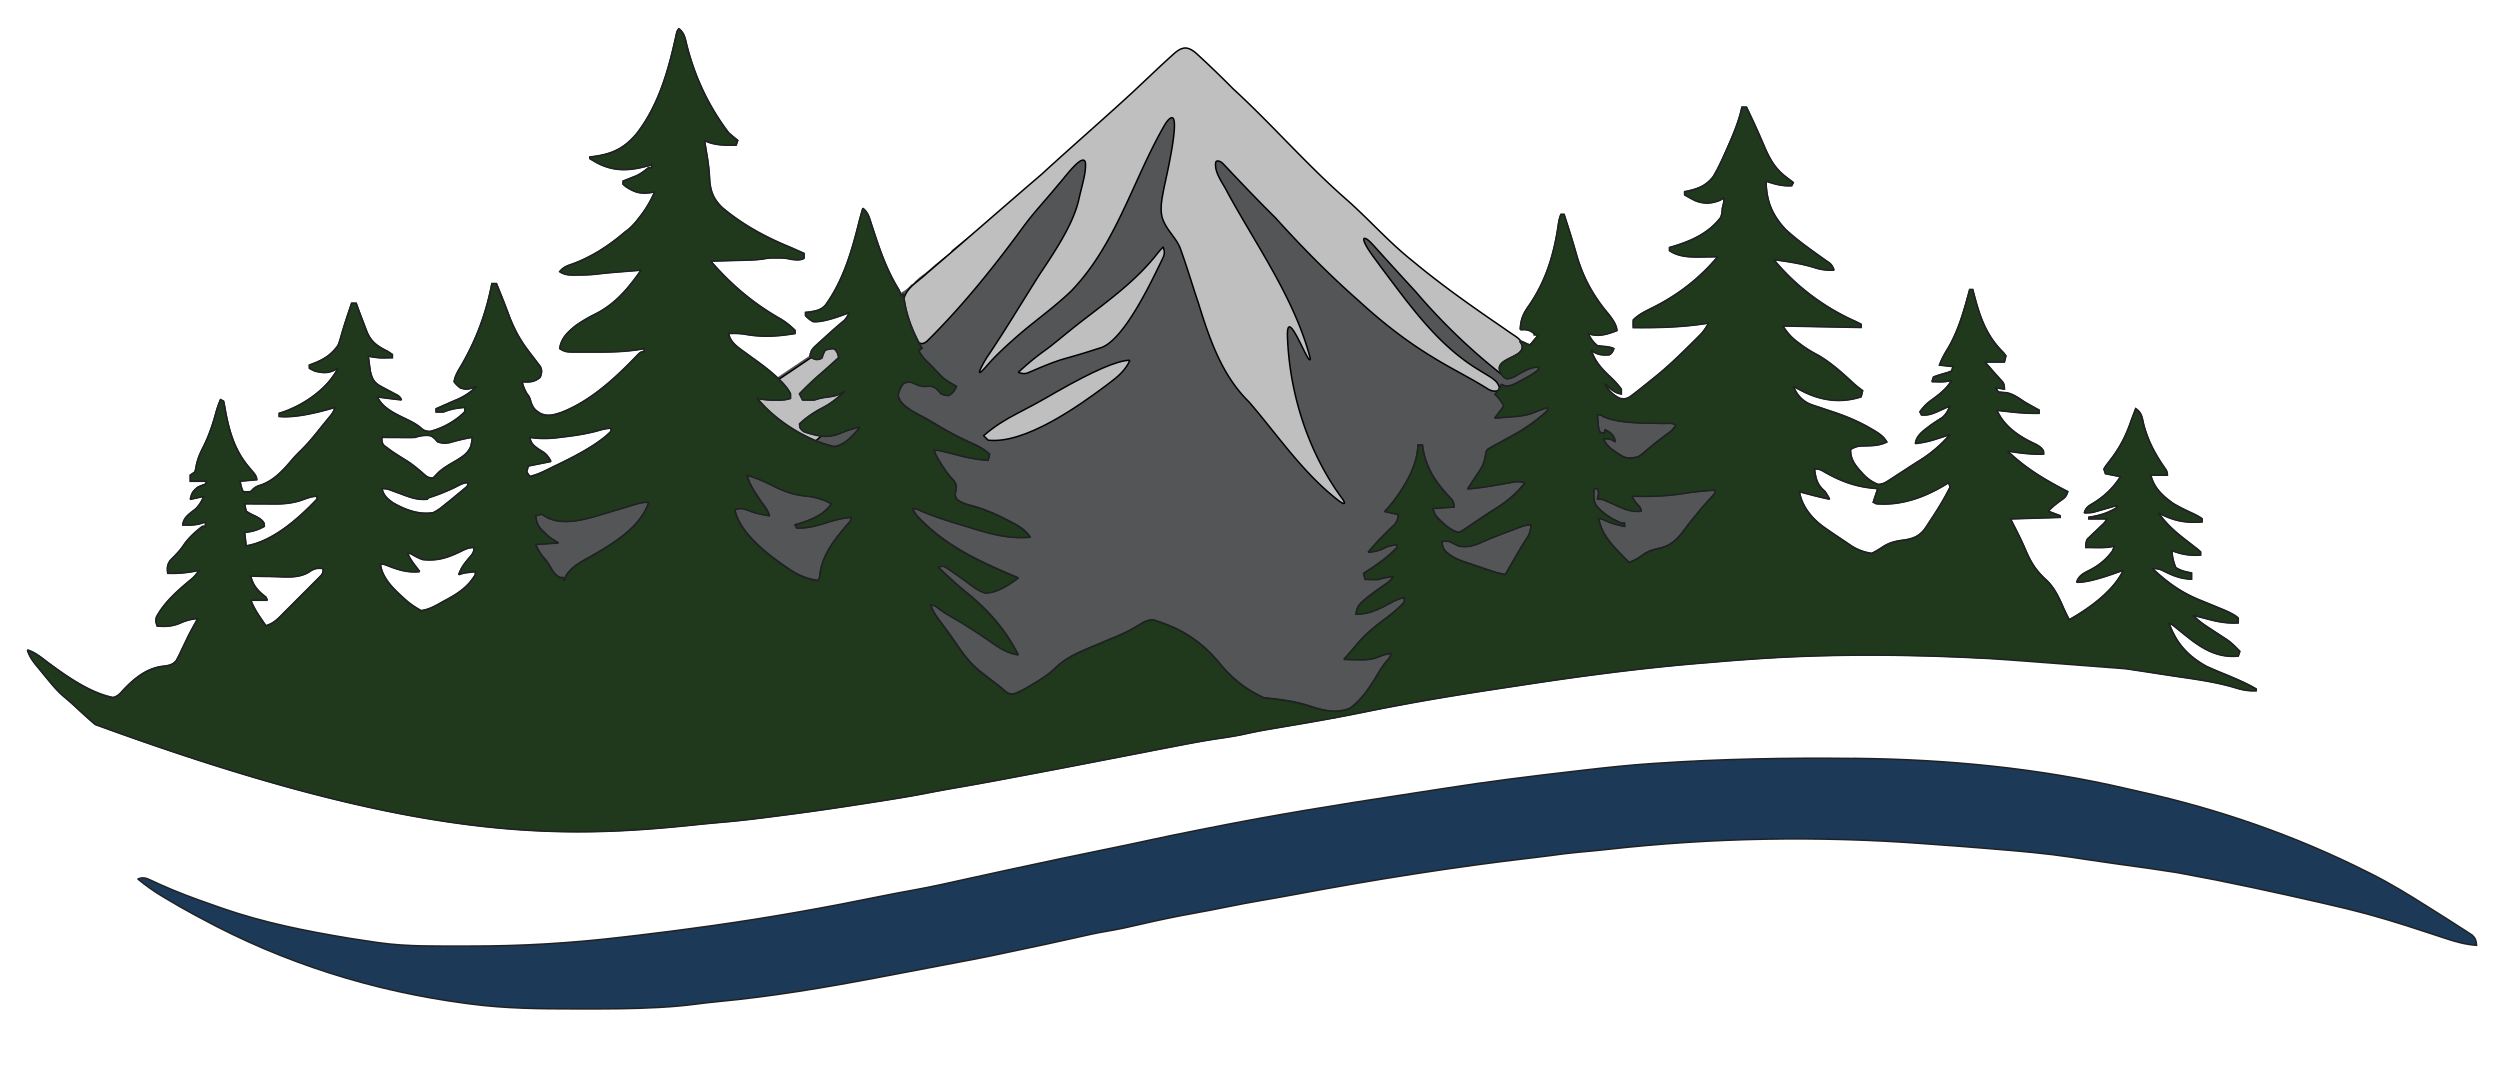 <?xml version="1.0" encoding="UTF-8"?>
<svg data-bbox="7.43 7.77 663.4 265.51" viewBox="0 0 677.17 291.3" xmlns="http://www.w3.org/2000/svg" data-type="ugc">
    <g>
        <path d="M467.26 132.92c-3.62-2.65-5.82-4.85-8.47-8.47-2.17-2.96-2.34-6.57-1.28-9.87 0-.28.03-.56.05-.84-1.13.13-2.27.21-3.41.21-13.25 0-23.99-7.87-29.17-18.94-13.64 3.46-27.64-3.95-34.75-15.52-2.58-1.89-5.12-3.83-7.48-6.01-3.47-3.2-6.76-6.49-10.49-9.4l2.36 1.82c-2.41-1.94-4.75-3.93-7.1-5.91-.52-.28-1.06-.54-1.64-.8.47.2.93.39 1.4.59-.03-.02-.05-.04-.08-.06-3.3-1.5-5.97-2.96-8.98-5.09.52.4 1.04.8 1.56 1.21-5.54-4.24-11.75-7.85-16.66-12.84-3.1-3.14-6.08-6.88-8.23-10.75-5.64-3.73-10.42-9.34-13.23-15.71l-63.91 51.25v.06c-.22.79-1.03 1.06-1.61 1.53-.89.71-1.79 1.43-2.67 2.15-.86.71-1.65 1.52-2.53 2.2-.84.65-1.73 1.21-2.49 1.96-.23.23-.46.46-.72.65 0 .15-.06.3-.25.39-.26.13-.5.28-.73.43-.06.06-.11.13-.18.2-.51.58-1.2 1.16-1.87 1.55-.17.1-.38.23-.61.33-.03.04-.06.09-.08.13-.03.05-.08.08-.12.11.04.09.03.18.01.27-.03.13-.11.25-.22.33-.14.09-.3.13-.46.13l-35.69 24.08c-.94 0-2.75-.02-2.96-1.69h-.15c-3.4 0-6.09-1.09-8.1-2.79 4.05 7.7.4 19.66-10.95 19.66-5.05 0-8.56-2.37-10.57-5.67-.46.98-.97 1.95-1.54 2.91-4.53 7.63-11.85 13.61-20.5 15.92-2.07.55-4.05.85-6.01.97-1.31.08-2.42.96-2.76 2.23-.4 1.49-.75 3-1.06 4.51-.04.19-.06.37-.07.56-.11 3.83.12 7.65.11 11.49v1.2c0 1.24.76 2.36 1.92 2.8 1.71.66 3.4 1.34 5.08 2.08h.67c3.31.1 6.61.29 9.91.53 2.09-2.26 5.12-3.76 9.12-3.76q.645 0 1.26.06c-.37-6.77 3.8-13.84 12.52-13.84 6.68 0 10.67 4.13 12.03 9.09.42-.04.84-.06 1.28-.06 8.79 0 12.95 7.15 12.52 13.95 2.88.44 5.76.93 8.61 1.53 3.17.67 6.44 1.52 9.58 2.67-.05-1.9.27-3.8.94-5.56-4.52-7.66-.96-20.19 10.66-20.19 10.66 0 14.52 10.51 11.61 18.17 3.72 6.32 1.94 15.95-5.32 19.12 8.05 3.13 15.71 6.25 22.7 11.07.36.25.78.42 1.22.49 2.08.33 4.18.58 6.2 1.02 4.13.89 8.25 1.86 12.4 2.66.15.03.3.05.46.06 1.78.1 3.55.11 5.34 0 .12 0 .23-.02.35-.04 6.47-1.05 12.96-2.12 19.5-2.46 6.9-.36 13.58.8 20.26 2.18.37.08.75.08 1.12.01 2.88-.52 5.77-.93 8.69-.91 3.38.03 6.76.37 10.15.42 2.52.04 5.03.02 7.54-.06.5-.02.98-.16 1.42-.41 4.21-2.47 8.59-4.6 13.28-6.45-1.4-4.55-.59-9.91 3.12-13.04 8.31-7.03 18.34-9.61 28.46-13 9.67-3.24 19.72-4.93 29.76-6.55 4.65-.75 9.42-1.3 14.01-2.4.92-.22 1.85-.45 2.75-.76.25-.09 1.17-.53 1.21-.54 1.04-.53 1.41-.82 1.79-1.34 2.07-2.78 3.02-6.31 4.78-9.28 1.64-2.77 3.71-5.4 6.23-7.46-.28-.16-.55-.33-.81-.52Z" fill="#535556"/>
        <path d="m236.84 85.3-28.17 19c-.94 0-2.75-.02-2.96-1.69h-.15c-1.82 0-3.43-.31-4.85-.86l14.88 22.37 34.1-29.82-12.86-9Z" fill="#bfbfbf" stroke="#000000" stroke-miterlimit="1.63" stroke-width=".41"/>
        <path d="M306.06 97.58c-1.21 2.73-3.22 4.4-5.54 6.15l-.92.7c-7.57 5.64-21.99 15.9-31.93 14.8q-.68-.62-1.23-1.23c2.84-2.44 5.74-4.29 9.06-6 .94-.5 1.89-.99 2.83-1.49l1.43-.75c2.09-1.12 4.15-2.31 6.21-3.5q15.18-8.68 20.09-8.68Z" fill="#bfbfbf" stroke="#000000" stroke-miterlimit="1.63" stroke-width=".41"/>
        <path d="M315.05 66.95c.39 1.05.44 1.54.09 2.61l-.53 1.1-.59 1.24-.66 1.33-.67 1.37q-8.67 17.47-14.32 19.52c-.6.2-1.2.39-1.81.58l-.98.32a179 179 0 0 1-5.58 1.67l-.84.24-.84.24c-2.8.82-5.48 1.92-8.16 3.08l-.99.42-.88.38c-.97.26-1.52.13-2.46-.19 2.33-2.18 4.7-4.16 7.31-6.01 1.54-1.13 3.01-2.33 4.49-3.54 1.99-1.63 3.98-3.24 6.02-4.8l1.29-.99.65-.5c6.47-4.95 12.93-9.93 17.95-16.4q.68-.86 1.5-1.68Z" fill="#bfbfbf" stroke="#000000" stroke-miterlimit="1.63" stroke-width=".41"/>
        <path d="M251.06 92.46c9.78-9.66 18.4-20.45 26.47-31.5 2.89-3.87 6.25-7.37 9.27-11.12.93-.85 6.3-8.46 7.16-5.97.45 2.44-1.12 7.16-1.7 10-1.38 6.29-5.77 13.17-10.53 20.25-4.62 7.26-9.16 14.89-13.97 22.04-1.05 1.46-4.69 7.88-.38 2.82 2.22-2.55 4.67-4.81 7.22-7.08 5.07-4.56 10.58-8.29 15.5-13.02 12.34-12.72 16.84-30.47 25.63-45.47 5.45-7.61-.07 15.58-.4 17.32-.5 2.64-1.19 5.47-.55 8.11 1.07 3.61 4.09 5.64 5.12 9 1.67 4.64 3.1 9.49 4.68 14.17 3.01 9.7 6.33 19.62 13.75 26.87 7.78 9.04 14.56 19.16 24.02 26.54 1.2.92 2.51 1.66 1.39-.13-9.28-12.45-14.43-28.47-15-43.94-.4-9.64 6.09 8.96 6.17 5.73-4.22-16.17-14.58-30.56-22.45-45.02-1.18-2.44-3.64-5.35-3.15-8.13.37-.7 1.34-.15 1.86.29 4.67 4.93 9.31 9.85 14.2 14.66 7.28 8.06 14.63 15.53 22.76 22.68 6.18 5.68 12.66 10.75 19.71 15.05 4.89 3.06 10.16 5.61 15.04 8.66 1.87 1.31 4.6.77 2.4-1.89-1.23-1.22-3.06-2.1-4.55-3.08-11.35-6.77-18.89-17.68-26.74-28.04-1.42-2.02-3.14-4.08-4.22-6.23-.37-.79-.47-1.35-.23-1.46.74-.06 1.76 1.15 2.34 1.73 3.62 4 7.65 8.45 11.51 12.63 6.7 7.87 14.24 15.21 22.27 21.63.55.46.99.85 1.18.9.11.04.16-.01.2-.14.18-.66.19-1.24.5-1.87.92-2.3 6.55-4.02 4.43-7.03-.72-.96-1.79-1.52-2.81-2.23-1.54-1.07-2.97-2.07-4.52-3.12-7.46-5.15-14.95-10.48-21.95-16.33-6.43-5.08-11.82-11.27-17.94-16.67-10.84-9.46-20.23-20.39-30.79-30.06a256 256 0 0 0-9.77-9.41c-.99-.93-2.39-1.84-3.63-1.54-.81.15-1.61.67-2.4 1.34-4.14 3.68-8.13 7.61-12.29 11.44-7.81 7.16-15.94 14.21-23.78 21.41-10.42 8.91-20.61 17.9-31.04 26.79-2.09 2.04-5.3 3.69-6.12 6.58-.51 2.53.87 5.87 1.81 8.47 1 2.43 2.05 5.14 4.22 3.44l.13-.1Z" fill="#bfbfbf" stroke="#000000" stroke-miterlimit="1.63" stroke-width=".41"/>
        <path d="M501.72 205.42h.97c24.63.25 49.75 2.64 73.76 8.29q1.785.42 3.57.81c21.23 4.75 41.53 11.78 60.99 21.54l1.13.56c5.26 2.64 10.24 5.68 15.21 8.83l2.4 1.51 2.38 1.5 1.09.69 3.12 2.01 1.16.73 1.12.74 1.02.66c.96.89 1.07 1.49 1.19 2.77-2.99-.22-5.6-.93-8.44-1.88l-1.37-.45c-1.44-.47-2.89-.95-4.33-1.42-6.81-2.25-13.61-4.36-20.58-6.05l-.99-.24c-2.16-.52-4.32-1.03-6.49-1.52l-1-.23c-5.5-1.26-11-2.47-16.52-3.65l-1.05-.23q-9.82-2.11-19.7-3.91l-1.19-.2c-4.81-.78-9.63-1.43-14.46-2.09l-.93-.13-.92-.13c-2.32-.32-4.64-.66-6.96-1.01l-2.8-.42c-.64-.1-1.27-.19-1.91-.29-6.96-1.05-13.95-1.65-20.96-2.22-.92-.08-1.85-.15-2.77-.23-4.32-.36-8.65-.69-12.98-.99-1.14-.08-2.28-.17-3.42-.25-28.45-2.12-57.06-1.63-85.41 1.53-2.73.3-5.46.56-8.19.8-2.51.22-4.99.56-7.49.9-1.47.2-2.95.38-4.43.55-21.83 2.53-43.54 6-65.14 10.05-2.82.53-5.65 1.02-8.48 1.51-3.15.54-6.29 1.12-9.42 1.76q-4.59.945-9.21 1.77c-4.85.87-9.64 1.88-14.44 2.99-2.97.69-5.94 1.36-8.95 1.85-2.84.47-5.63 1.09-8.44 1.74-5.47 1.26-10.98 2.4-16.47 3.56-1.2.25-2.4.51-3.6.76l-2.52.53-1.09.23c-2.7.56-5.42 1.08-8.14 1.58-1.82.34-3.64.69-5.46 1.04-4.08.78-8.16 1.56-12.24 2.33-1.23.23-2.47.47-3.7.7-14.57 2.77-29.15 5.23-43.92 6.62-1.95.18-3.9.42-5.84.67-3.13.4-6.27.69-9.42.86l-.88.05c-6.82.38-13.64.38-20.47.38h-1.75c-9.6 0-19.12-.08-28.64-1.35l-1.01-.13c-25.23-3.32-49.49-10.92-71.88-23.08-.65-.35-1.31-.7-1.97-1.05-2.52-1.34-4.98-2.79-7.44-4.25l-1.03-.61c-2.37-1.41-4.54-2.99-6.68-4.73 1.43-.51 2.13-.32 3.49.32l1.11.51 1.2.56c4.7 2.12 9.48 3.91 14.35 5.59l2.73.96c11.11 3.87 22.73 6.19 34.31 8.1l.93.15c2.14.35 4.28.67 6.42.97l.86.12c7.72 1.08 15.57.89 23.34.9h1.14c14.11.03 27.94-.81 41.95-2.49 1.31-.16 2.62-.31 3.94-.46 6.2-.72 12.38-1.54 18.56-2.4l1.51-.21c15.35-2.16 30.58-4.88 45.76-7.99 2.82-.58 5.66-1.1 8.49-1.61 5.01-.91 9.97-2 14.94-3.13 3.55-.8 7.11-1.56 10.67-2.33l1.82-.39c8.26-1.78 16.52-3.54 24.8-5.22 3.85-.78 7.69-1.58 11.52-2.42 4.32-.95 8.64-1.82 12.98-2.68 1.13-.22 2.26-.45 3.39-.67 17.46-3.49 35-6.32 52.6-8.99 3.56-.54 7.12-1.09 10.67-1.65 11.97-1.89 23.99-3.38 36.03-4.76l2.84-.33c5.9-.68 11.79-1.3 17.71-1.7l1.09-.07c17.75-1.2 35.5-1.52 53.28-1.33Z" stroke-miterlimit="1.63" stroke-width=".41" stroke="#1f2124" fill="#1c3a57"/>
        <path d="M603.04 182.77c-1.79-.73-3.58-1.46-5.34-2.27-5.08-2.8-8.3-6.34-10.21-11.85q.85.39 1.63 1.05c.7.57 1.4 1.14 2.11 1.71l1.16.92c4.14 3.34 8.4 5.87 13.89 5.31l.41-1.23c-1.15-1.21-2.19-2.27-3.57-3.22-1.22-.79-2.43-1.58-3.65-2.38l-.8-.53c-1.71-1.11-3.26-2.16-4.65-3.68l1.33.33c.65.16 1.29.32 1.94.49 3.07.86 5.79 1.42 8.99 1.23v-1.23q-1.04-1.04-4.25-2.37l-1.01-.41c-1.66-.69-3.32-1.38-4.99-2.05-5.18-2.08-8.97-4.83-13.03-8.64q1.6-.11 2.83.52c2.67 1.35 4.8 2.24 7.79 2.34v-1.63c-1.61-.32-2.88-.57-4.26-1.45q-.96-2.21-1.05-4.67c2.65 1.07 4.91 1.39 7.76 1.23v-.82l-.74-.67-1.03-.79c-.77-.61-1.55-1.21-2.32-1.81-2.87-2.21-5.28-4.36-7.35-7.35 4.14 2.14 7.2 2.8 11.85 2.45v-.82q-1.23-.82-2.6-1.45c-1.76-.81-3.49-1.64-5.16-2.63-2.86-2.01-5.33-4.25-6.13-7.76h4.49q0-.82-.44-1.51c-2.76-3.88-4.82-7.64-6-12.25-.43-1.84-.49-3.11-2.14-4.21l-.46 1.25c-.26.67-.51 1.34-.77 2.02-1.27 3.73-2.74 6.73-5.08 9.91l-.69.9-.64.84q-.58.74-.95 1.42l.41 1.23 4.08.82q-2.7 4.3-7.15 7.07c-1.43.89-2.12 1.12-2.66 2.73q1.63 0 2.49-.19l.91-.26.99-.28 1.02-.3 2.02-.57 1.55-.45-.41.82c-2.17 1.26-4.11 1.9-6.57 2.33l-.78.12v.41h4.9q-.36.82-.94 1.37l-.67.63-1.48 1.42-.76.71-.72.7-.67.63q-.48.66-.48 2.29h1.18l1.55.03c1.44.01 2.78.01 4.19-.23l.83-.2-.46 1.3q-2.38 3.34-6.18 5.26c-1.6.83-2.97 1.42-3.57 3.24q3.09.2 11.27-2.76l1.39-.51c-2.59 5.64-9.37 10.51-14.7 13.48a63 63 0 0 1-1.55-3.19c-1.25-2.86-2.44-5.5-4.75-7.65-2.73-2.45-4.15-4.82-5.58-8.18-.65-1.55-1.37-3.05-2.12-4.55q-.96-1.9-1.92-3.79l13.48-.41v-.41l-3.27-1.23c1.03-1.11 2.12-2 3.34-2.88 1.18-.82 1.5-1.02 1.97-2.43-5.97-3.03-11.52-6.34-16.34-11.03 3.29.53 6.47.96 9.8.82l-.03-.73q-.45-1.08-2.34-1.99c-4.28-1.98-8.33-4.68-10.29-9.13.86.1 1.72.2 2.58.29l1.07.12c2.61.3 5.15.45 7.79.41v-.82l-.66-.36-.92-.51c-.7-.39-1.4-.78-2.09-1.17-1.61-1.03-3.14-2.25-5.04-2.65l-2.31-.21-.82-1.23 2.45.41q0-1.23-.44-1.86l-.61-.67-.67-.75c-.52-.57-1.03-1.14-1.54-1.72l-.78-.9-1.28-1.45h5.31l.41-1.63-.66-.87c-4.84-4.72-6.49-10.03-8.14-16.4l-.18-.7h-.82c-1.47 5.44-2.94 10.94-5.82 15.83-.92 1.51-1.74 2.93-2.35 4.6l3.68.41-.41 1.23-1.1.43c-1.29.37-2.56.71-3.8 1.2l-.41 1.23h.75l.99.03c1.01.02 1.89-.01 2.88-.23l.7-.2c-1.11 2.21-3.44 3.96-5.41 5.39-1.29.93-2.24 1.88-3.17 3.19l.41.82c1.62.15 2.78-.22 4.25-.87l.77-.35c.52-.23 1.04-.46 1.55-.69l1.18-.54c-.57 1.31-1.01 2.27-2.11 3.2-1.08.68-2.15 1.38-3.2 2.11-1.75 1.39-3.75 2.56-4.08 4.9 1.89-.22 3.62-.59 5.43-1.17l.87-.28 1.76-.56 1.33-.43q-3.77 4.4-8.89 7.47c-.91.58-1.82 1.17-2.73 1.76-.7.46-1.4.92-2.1 1.37l-1.04.67-1 .66-.95.61c-1 .65-1.56.92-2.76 1.02q-2.42-.92-4.23-2.95c-1.86-2.03-3.33-3.69-3.27-6.54q1.44-1 3.26-.99c2.32-.07 4.42 0 6.55-1.05-.89-1.49-2.02-2.23-3.47-3.11l-.9-.52c-3.33-1.94-6.69-3.33-10.34-4.54-.62-.21-1.24-.41-1.87-.62l-1.86-.63c-.83-.26-1.66-.54-2.47-.85-2.22-1.04-3.47-2.58-4.42-4.84.87.47 1.75.93 2.63 1.38 5.02 2.52 10.3 3.25 15.75 1.48l.41-1.63c-.87-.63-1.7-1.28-2.5-2.01-2.93-2.72-6.03-5.52-9.5-7.55-1.69-.88-3.25-1.82-4.77-2.95l-.72-.54c-1.84-1.36-2.84-2.54-4.16-4.52l21.24.41v-.82c-.54-.28-1.09-.55-1.63-.82-8.44-3.75-16.2-9.58-22.06-16.75 3.7.52 7.34 1.03 10.93 2.12 1.88.62 3.43.81 5.41.74q-.41-1.23-1.19-1.87l-1.06-.73-1.22-.87c-3.28-2.33-6.58-4.69-9.55-7.41-3.71-3.9-5.34-7.85-5.36-13.22 2.38.8 4.43 1.39 6.94 1.23l.41-.82-.91-.69-1.21-.94c-2.79-2.15-4.23-4.72-5.61-7.9-.26-.62-.53-1.24-.8-1.86l-.42-.97c-.68-1.55-1.38-3.1-2.09-4.63l-.39-.82c-.41-.87-.82-1.74-1.23-2.6h-1.23c-.85 3.95-2.42 7.59-4.05 11.27l-.44.99c-.99 2.24-2.01 4.43-3.27 6.54-1.88 2.42-3.95 3.25-6.89 3.92l-.87.17v.82c.95.56 1.92 1.09 2.91 1.58 2.36.93 4.42.81 6.74-.15l.97-.61q.05 1.15-.18 1.97l-.23.89q.02 1.17-.41 2.45c-3.2 4.21-7.8 6.33-12.71 7.82l-1.18.35v.82c2.45 1.63 5.25 1.73 8.13 1.71l1.09-.02c1.05-.01 2.11-.02 3.16-.04h.69q-7.24 8.68-17.72 13.87c-1.85.93-3.69 1.77-5.16 3.27q-.05 1.07 0 2.04c6.55.06 12.88-.08 19.37-1.06l1.05-.16c-.6 1.08-1.2 2.02-2.02 2.95l-.91.91-1.02 1.02-1.08 1.07c-3.01 2.98-6.04 5.9-9.33 8.56l-.75.6c-.92.75-1.84 1.49-2.77 2.23l-.93.74c-.83.66-1.66 1.31-2.52 1.93-.99.58-1.64.67-2.76.42-1.88-.9-3.17-2.2-4.08-4.08l.57.52.76.68c1.04.94 1.78 1.42 3.17 1.66v-1.23c-.83-1.18-1.77-2.19-2.81-3.18-2.45-2.31-4.27-4.17-5.36-7.44 1.68 1.22 2.85 1.38 4.9 1.23q.82-.41 1.23-1.63-.9-.45-2.63-.59-.96-.06-1.86-.23-1.59-1.34-2.45-3.27c2.8.93 5.11.19 7.76-.82q0-1.7-2.47-4.69c-4.14-4.94-6.82-10-8.57-16.2-.57-2.03-1.18-4.05-1.81-6.06l-.34-1.06c-.37-1.15-.73-2.3-1.1-3.45h-.82q-.41.82-.66 2.39c-1.16 8.09-3.25 15.32-7.87 22.11-1.6 2.23-2.36 3.76-2.5 6.54.07.07.14.13.21.19 1.29-.15 2.58.08 3.61 1.11 0 .08-.02.16-.03.24l1.11.09-2.04 2.45h-.02c0 .07-.02.14-.02.22-.61 0-1.22-.37-1.82-.66-.15-.06-.29-.12-.44-.19-.24-.09-.49-.15-.73-.15 3.95 4.94-9.64 4.03-4.2 9.78.2.13.42.25.65.37q.88.03 2.11-.54c2.18-1.29 3.97-2.43 6.53-2.7v.82c-.9.79-1.85 1.35-2.88 1.96l-1.38.75c-.88.48-1.77.95-2.68 1.38-1.18.38-1.71.56-2.84.03-.09-.07-.18-.13-.27-.19-.23 1.05-.93 1.93-1.72 2.72.95.91 1.79 1.93 2.39 3.17l-2.45 3.27c.96-.07 1.93-.15 2.89-.23l1.2-.1c2.19-.16 4.25-.32 6.32-1.1 1.28-.55 2.57-1 3.89-1.43v.82q-4.54 4.19-10.06 7.1l-1.19.65c-.74.41-1.49.82-2.23 1.23-.93.48-1.83.97-2.71 1.53q-.55.51-.61 1.61-.32 2.33-1.69 4.32l-.71 1.06c-.66 1.02-1.33 2.04-2 3.05l-.45.67c3.08-.25 6.1-.73 9.14-1.28l1.32-.24 1.27-.22c1.42-.26 2.42-.35 3.79.11-2.36 3-4.84 5.03-8.03 7.05-.95.59-1.89 1.2-2.82 1.82-.74.5-1.48 1-2.22 1.49l-1.1.74-1.07.73-1.01.67q-.86.61-1.73.98-2.12-.66-3.78-2.2l-.71-.66c-1.44-1.32-1.97-1.76-2.45-3.68l5.72-.41q0-1.23-.7-2.1c-3.93-4.09-6.69-7.89-7.71-13.57l-.16-1.08h-1.23c0 5.86-4.47 12.9-8.19 17.12l-.79.86 3.68.82c-.12 1.37-.34 1.97-1.28 3.01-2.47 2.25-4.72 4.66-6.89 7.2 1.53-.15 2.72-.34 4.11-1.02 1.24-.64 2.27-.86 3.65-1.02v.82c-2.38 2.53-5.16 4.48-8.06 6.36l-.93.59.41 1.63h.76l1 .03c.64.01 1.28 0 1.91-.03 1.36-.45 2.67-.63 4.08-.82q-.93 1.29-2.29 2.18c-1.71 1.17-3.39 2.38-5.02 3.65-1.66 1.41-2.64 2.14-2.9 4.39 2.78 0 5-.78 7.43-2.03.57-.3 1.13-.6 1.7-.9l.83-.43c1.03-.54 1.97-.89 3.11-1.13v1.23c-1.53 1.73-3.25 3.11-5.09 4.49-2.8 2.1-5.38 4.15-7.64 6.84-.52.64-1.06 1.28-1.6 1.9-.67.76-1.34 1.52-2.01 2.29l2.45.06 1.02.02c2.03.06 3.77.05 5.68-.68 1.21-.51 2.22-.83 3.51-1.03q.09.95-.9 1.9c-1.01 1.17-1.8 2.38-2.59 3.7-2.07 3.48-4.29 6.97-7.64 9.36-3.71 1.36-6.99.6-10.62-.59-4.14-1.38-8.25-1.87-12.58-2.31q-7.13-3.19-12.24-9.62c-4.45-5.23-9.02-8.41-15.47-10.73l-.87-.3-1.36-.47c-1.69.07-2.34.46-3.78 1.32-2.2 1.38-4.4 2.44-6.79 3.43-1.25.51-2.49 1.03-3.73 1.56l-.75.32c-3.96 1.69-8.12 3.17-11.27 6.2-1.6 1.57-3.32 2.75-5.22 3.92l-1.11.67c-1.74 1.06-3.39 2.05-5.33 2.69q-1.15.06-2.12-.71-1.03-.96-2.26-1.9c-.92-.7-1.83-1.4-2.74-2.1-.44-.35-.89-.7-1.34-1.04-3.11-2.35-5.15-5.19-7.32-8.38-1.2-1.77-2.47-3.49-3.76-5.2-1.16-1.53-2.19-2.96-2.81-4.8q.97-.08 2.11.91c1.22.9 2.47 1.68 3.79 2.43 3.4 1.92 6.63 4.05 9.85 6.26 2.6 1.82 4.77 3.37 7.94 3.88-3.4-6.8-8.14-12.12-14.02-16.87-2.66-2.15-5.14-4.48-7.63-6.82q1.15-.54 1.94-.09l.78.52c1.81 1.2 3.57 2.48 5.33 3.76 1.47 1.09 2.8 2.16 4.56 2.72 3.1.15 6.67-2.22 9.05-4.04-8.97-3.79-17.81-7.68-25.01-14.41l-.72-.7c-1.21-1.12-2.23-2.12-2.86-3.68q.84-.05 1.64.34c3.57 1.61 7.26 2.77 11 3.91.85.26 1.7.52 2.56.77 5.66 1.79 10.7 3.22 16.67 2.73-1.38-1.88-2.7-2.76-4.72-3.84l-1.22-.63c-3.08-1.6-6.11-2.94-9.45-3.91-1.63-.43-3.07-.77-4.44-1.8q-.77-.9-.36-2.43l.15-.87q.03-.81-.77-1.94c-.79-.8-1.43-1.58-2.09-2.5l-.87-1.31c-.98-1.46-1.78-2.81-2.37-4.47 2.19.31 4.3.87 6.43 1.43 2.76.74 5.42 1.23 8.27 1.43l.41-1.63c-1.44-1.29-2.89-2.09-4.63-2.88a89 89 0 0 1-9.72-5.08c-1.23-.74-2.45-1.47-3.72-2.14-1.08-.56-2.14-1.13-3.18-1.75-1.68-1.18-3.09-2.07-3.55-4.14.31-1.31.66-2.16 1.51-3.22.93-.36 1.43-.47 2.39-.18 1.13.53 2.11.99 3.37 1.01l.84-.06q1.61-.12 2.66 1.05l.94 1.05q1.07.38 2.04.41c1.23-.82 1.48-1.16 2.04-2.45-.14-.08-.26-.15-.39-.22h-.03.03c-2.93-1.67-3.04-1.79-5.61-4.53l-1.35-1.38c-1.22-1.17-2.22-2.1-2.86-3.68.3-.2.57-.4.83-.61-2.59-4.55-4.48-9.54-4.93-14.58-.03.02-.07.04-.11.06v.71-.71c-.23.14-.46.28-.7.42q0-.82-.52-1.73c-3.02-4.86-4.87-10.02-6.64-15.43l-.29-.88-.55-1.68c-.52-1.62-.85-2.89-2.21-3.97-.36 1.23-.71 2.46-1.03 3.7-1.94 7.86-4.29 15.94-9.13 22.57-1.26 1.37-2.76 1.59-4.55 1.84l-.81.08v.82q.77.89 2.04 1.63 2.62.27 8.7-2.02l1.11-.43c-.38.87-.73 1.54-1.4 2.22-1.74 1.42-3.43 2.92-5.09 4.44l-.84.77-.84.75-.78.72c-1.01.92-1.54 1.56-1.67 2.94q.82.82 1.86.89 1-.08 1.4-.49.25-1.05.82-2.04 1.21-.44 2.45-.41c.87.87.99 1.28 1.23 2.45-1.65 1.49-3.29 2.99-4.97 4.44-1.98 1.7-3.83 3.5-5.65 5.36l.82 1.63c1.09.02 2.18.05 3.27 0q1.64-.58 3.4-.77c1.51-.19 2.58-.38 3.92-1.1l.85-.58q-2.76 3.02-6.56 4.9c-2.12 1.17-3.94 2.41-5.69 4.08l.06.76q.34.87 1.33 1.39c3.53 1.12 6.16 1.77 9.66.35 1.75-.77 3.42-1.27 5.28-1.68l-.59.84c-1.6 1.84-3.81 4.2-6.36 4.47-7.38-1.55-16.24-7.25-20.83-13.07 1.28.24 2.5.41 3.81.46h1.37c1.42 0 2.45-.01 3.8-.46v-1.23q-1.62-3.43-9.3-8.99c-.76-.54-1.51-1.08-2.26-1.63-2.02-1.52-4.79-3.06-5.18-5.73 1.52-.06 2.93-.05 4.43.18 4.75.87 8.78.59 13.54-.18v-.82c-1.24-1.21-2.45-2.2-3.94-3.1-7.37-4.17-13.39-9.29-18.93-15.69 1.51-.04 3.02-.08 4.53-.13l1.86-.05c.91-.02 1.81-.05 2.72-.07l.87-.03c1.51-.04 2.95-.11 4.44-.34q1.13-.23 2.36-.25h1.25c1.14 0 2.16 0 3.27.26q.76.2 2.27.26 1.35-.05 1.76-.46v-1.23l-1.43-.64c-.75-.34-1.5-.67-2.25-1-6.63-2.7-12.96-6.11-18.46-10.75-2.37-2.26-3.21-4.37-3.45-7.6-.08-2.04-.3-4.01-.62-6.02l-.18-1.07-.33-2.04-.25-1.51c2.62 1.31 5.72 1.32 8.58 1.23l.41-1.23c-.57-.45-1.12-.9-1.67-1.37l-.78-.67q-8.04-10.62-11.36-23.82c-.42-1.7-.64-3.26-2.12-4.37q-.41.41-.6 1.11c-2.06 9.54-4.64 19.18-10.64 27.06-3.35 4.1-6.6 5.74-11.81 6.43l-1.05.12v.41c.57.35 1.14.69 1.72 1.02 4.71 2.57 9.05 2.34 14.17.88l.86-.27v.82h-.82c-1.09.89-2.03 1.63-3.31 2.24l-1.31.52-1.32.53-1 .39v.82l.74.63c2.48 1.62 4.07 2.05 7 1.59l.84-.18c-.96 2.23-2.1 4.25-3.55 6.19l-.54.7c-.94 1.24-1.89 2.37-3.08 3.38l-1 .75c-4.19 3.6-8.85 6.63-14.04 8.55-1.49.5-2.5.85-3.52 2.07 1.32.88 2.53.91 4.09.91l.92-.02c1.72 0 3.39-.05 5.1-.26q2.82-.33 5.66-.55l1.39-.11c1.63-.13 3.27-.26 4.9-.38-3.48 4.96-6.99 9.22-12.48 11.96-1.92.95-3.69 1.98-5.43 3.24-2.08 1.73-3.76 3.29-4.15 6.04 1.33.89 2.08.92 3.65.93h6.34c4.04.02 7.93-.09 11.93-.75l.96-.18v.82q-.82 0-1.51.65c-6 6.27-12.7 12.62-20.85 15.84-2 .67-3.76 1.24-5.78.3-1.49-.92-2.01-1.47-2.59-3.16q-.31-1.38-.92-1.99-1.04-1.57-1.43-3.47c2.01.12 3.33.11 4.9-1.23.39-1.16.55-1.76 0-2.88l-.63-.81-.69-.92-1.5-1.95-.74-.99c-2.07-2.79-3.57-5.65-4.82-8.89q-.975-2.67-2.04-5.31l-.34-.84c-.37-.91-.73-1.82-1.1-2.73h-1.23c-1.53 7.95-4.11 14.91-8.12 21.93-.87 1.49-1.84 2.89-2.09 4.62q.66.89 1.63 1.63c1.36.5 1.98.43 3.4.03l1.1-.43q-2.5 2.54-5.98 3.9l-1.12.49c-1.07.48-2.15.95-3.22 1.42l-.71.31v.82q.89.05 2.04 0c1.93-.8 3.65-1.05 5.72-1.23v1.23c-2.43 2.5-5.89 4.4-9.23 5.29q-1.4.15-2.4-.67c-1-.92-2-1.5-3.2-2.12-3.18-1.62-7.34-3.15-8.86-6.58 2.17.32 4.35.58 6.54.82q-.41-.82-1.04-1.21l-.8-.41c-.6-.32-1.19-.64-1.79-.95-.88-.46-1.75-.92-2.61-1.43-1.48-1.03-1.85-2.18-2.23-3.89l-.19-1.42c-.11-.84-.23-1.68-.33-2.53 1.2.22 2.36.41 3.58.45h1.06c.63-.02 1.26-.03 1.89-.04v-.82l-1.23-.82c-2.71-1.36-4.44-2.44-5.65-5.28-.26-.7-.53-1.39-.79-2.08-.57-1.47-1.13-2.94-1.67-4.43l-.46-1.29h-1.23c-.21.64-.43 1.27-.64 1.91l-.28.82c-.7 2.09-1.36 4.19-1.97 6.31q-.32 1.25-.79 2.4c-1.92 2.65-3.92 3.86-6.94 5.01l-.82.3v.82q.61.38 1.63.82c1.89.4 3.11.59 4.9-.18l1.23-.64c-2.81 5.62-9.26 10.02-15.08 11.98l-.85.27v.82q4.98.47 14.34-2.23l.77-.23q-.34 1.22-1.03 2.08l-.8.98-.89 1.09-.94 1.15c-1.71 2.15-3.4 4.27-5.36 6.2-.79.77-1.55 1.53-2.28 2.35-2.42 2.87-4.9 5.75-8.47 7.12-1.07.34-1.72.53-2.52 1.31l-.56.58q-1.07.1-2.04 0-.53-.98-.82-2.86l4.49-.41q0-.82-.82-1.81l-.56-.67-.66-.79c-3.85-4.47-5.38-9.64-6.43-15.34-.15-.88-.31-1.76-.51-2.63l-.82-.41c-.5 1.16-.89 2.3-1.23 3.52-.86 3.2-1.87 6.17-3.34 9.15-.9 1.75-1.61 3.31-1.99 5.26q-.12.9-.39 1.68l-1.23.82v1.63h4.49l-.41.82c-.69.26-1.37.53-2.04.82-1.34 1.11-1.61 1.52-2.04 3.27l3.68-.82c-.6 1.38-1.14 2.37-2.22 3.44-1.55 1.28-3.25 2.19-3.49 4.32 1.73.06 3.23.08 4.9-.41l1.23-.41v1.23h-.82c-1.83 1.44-3.59 2.97-4.93 4.88-.8 1.27-1.69 2.21-2.73 3.29l-.99 1c-.9 1.26-.9 1.98-.75 3.5 2.67.1 5.12-.12 7.74-.64l.84-.18c-.58.81-1.14 1.55-1.87 2.23-3.62 2.98-7.52 6.29-9.75 10.47-.27.94-.13 1.49.19 2.41 2.26.17 4.1.11 6.2-.79 1.65-.74 3.03-1.09 4.82-1.25l-.39.71-.58 1.05c-.68 1.22-1.34 2.43-1.94 3.69l-.49 1.04-1.02 2.11c-.45 1.01-.92 1.97-1.48 2.93-.98 1.1-1.98 1.26-3.41 1.44-4.49.48-7.82 3.24-10.84 6.4-.92 1.02-1.48 1.76-2.83 2.08-6.25-1.21-12.89-5.94-17.9-9.66-1.7-1.3-3.21-2.56-5.28-3.22.53 1.69 1.39 2.88 2.49 4.23.22.27.44.53.65.79.66.81 1.32 1.62 1.99 2.43l.59.71c1.3 1.58 2.6 3.09 4.16 4.42.91.75 1.8 1.53 2.67 2.32 1.91 1.77 3.82 3.54 5.81 5.23 86.58 31.68 124.82 31.1 162.14 27.21 2.46-.26 4.93-.49 7.39-.71 5.61-.47 11.2-1.19 16.78-1.92l1.61-.21c7.04-.91 14.06-1.96 21.08-3.05l1.39-.22c4.86-.75 9.72-1.52 14.55-2.45 2.56-.5 5.12-.97 7.68-1.42q7.23-1.245 14.43-2.61l2.54-.48c5.99-1.12 11.98-2.26 17.96-3.42 3.4-.66 6.81-1.32 10.22-1.98l4.81-.93c2.07-.4 4.14-.81 6.22-1.21l2.55-.49c4.53-.88 9.06-1.75 13.63-2.41 2.21-.32 4.4-.67 6.58-1.16 2.17-.49 4.34-.9 6.52-1.27 2.27-.39 4.54-.78 6.81-1.16 6.26-1.06 12.5-2.18 18.72-3.45 3.16-.64 6.31-1.26 9.48-1.85l1.03-.19c9.33-1.75 18.69-3.22 28.07-4.64 1.03-.16 2.07-.31 3.1-.47 16.77-2.58 33.57-4.82 50.47-6.19 1.32-.11 2.63-.21 3.95-.33 2.58-.22 5.16-.42 7.75-.6l1.47-.1c20.38-1.45 41.02-1.31 61.42-.29l1.14.06 1.1.05c3.97.2 7.93.22 11.91.18l-.41-.82c-.82-1.12-1.5-2.09-1.99-3.39l-.31-.98c-.19-.58-.37-1.17-.56-1.75 1.74.39 3.49.78 5.23 1.16l2.14.47c1.05.23 2.1.47 3.15.7l1 .22c2.46.56 4.99 1.26 7.44.34l.89-.52.98-.56.99-.59c.96-.55 1.92-1.1 2.87-1.67l.63-.38.41.41c-1.27 2.68-2.38 5.33-3.27 8.17 1.89.76 3.65 1.37 5.68 1.69l.86.12 1.89.29c1.02.15 2.03.3 3.04.46 2.44.38 4.88.75 7.31 1.12 5.69.86 11.42 1.55 16.95 3.19 2.03.65 3.77.99 5.92.89v-.41q-2.52-1.55-8.14-3.86ZM66.29 144.15c2.03-.2 3.53-.63 5.31-1.63l-.06-.74q-.42-1.08-2.59-2.09-1.23-.53-2.25-1.25-.28-1.04-.41-2.04c1.27 0 2.53.02 3.8.02h1.56l1.53.02h1.48c2.27.01 4.3-.21 6.47-.84 1.54-.49 3.13-1.24 4.75-1.24v.82c-4.92 5.2-12 11.5-19.2 12.66l-.41-3.68Zm20.75 11.68-.71.71-.8.81-.87.87c-.6.61-1.21 1.21-1.81 1.82-.96.95-1.92 1.91-2.87 2.87-.62.63-1.24 1.25-1.87 1.87l-.9.89c-1.59 1.61-2.94 3.2-5.19 3.8l-.69-1-.9-1.32c-1.06-1.56-1.79-2.85-2.5-4.62h4.49l-.41-.82c-2.07-1.57-3.53-3.13-4.08-5.72 1.54.04 3.07.08 4.61.1.63 0 1.27.02 1.9.03 3.14.09 6.33.47 9.15-1.15 1.37-.98 2.21-1.24 3.94-1.02q.12 1.2-.5 1.88Zm16.42-37.42c1.04 0 2.09.02 3.13.02h1.28l1.27.02h1.22c.7 0 1.39 0 2.09-.04q1.27-.48 2.83-.54c1.3 0 1.54.02 2.55.92l.74.84c1.2.38 1.98.42 3.23.19 2.05-.58 4.06-1.1 6.17-1.42q-.12 1.15-.41 2.45c-.81 1.88-2.02 2.67-3.7 3.72-1.74 1.05-3.61 2.01-5.1 3.41-.46.49-.93.97-1.41 1.45q-1.26.12-2.17-.7c-1.52-1.33-3.03-2.63-4.71-3.75-1.49-.92-2.98-1.84-4.43-2.83l-1.02-.75-.91-.67q-.83-.73-.65-2.32Zm22.77 13.6-.72.59-.79.66-.84.68c-.78.66-1.57 1.32-2.37 1.96l-.82.65c-1.07.9-2.08 1.7-3.34 2.3-3.82.65-7.59-.77-10.87-2.65-1.54-1.08-2.57-1.98-3.02-3.88q1.18-.06 2.07.26l.96.36c.73.27 1.45.53 2.18.8 2.41.91 4.44 1.68 7.05 1.43l.41-.41c2.41-.75 4.65-1.65 6.92-2.73 1.2-.58 2.34-1.35 3.7-1.35q.1.84-.51 1.34Zm2.56 23.57c-1.79 3.15-4.42 4.97-7.55 6.69l-1.08.58c-1.99 1.11-3.78 2.23-6.08 2.53q-1.95-1.05-3.68-2.45c-3.04-2.72-6.91-5.99-7.35-10.21q.9-.05 2 .45c2.92 1.14 5.44 1.93 8.62 1.6l-.51-.66-.67-.87c-.83-1.08-1.52-2.13-2.09-3.37h.82c1.11.66 2.07 1.2 3.27 1.63 3.85.43 6.64-.44 10.08-2.09 1.39-.67 2.26-1.17 3.8-1.17q.12 1.25-.69 2.17c-1.43 1.67-2.68 3.08-3.4 5.19q1.15-.42 2.06-.54l.88-.1 1.56-.18v.82Zm13.89-27.77.41-1.63 6.13-1.23q-.82-1.63-1.97-2.45l-1.3-.82c-1.45-1.03-2.11-1.52-2.45-3.27 2.57.4 4.87.38 7.44.09l1.36-.17c3.16-.37 6.26-.82 9.34-1.63 1.38-.39 2.47-.74 3.91-.74v.82c-1.43 1.49-3.15 2.73-4.88 3.85l-.74.46c-2.85 1.79-5.83 3.29-8.85 4.75l-.75.36c-2.22 1.07-4.41 2.33-6.84 2.83l-.82-1.23Zm17.18 22.98c-2.55 1.42-5.39 2.88-6.74 5.57l-.23.87-.41-.82h-.82c-1.23-.7-1.68-1.31-2.4-2.55-.61-1.14-1.28-2.05-2.14-3.01q-1.22-1.48-1.99-3.42l6.13-.41q-1.92-1.08-3.03-2.06l-.95-.92c-1.48-1.41-1.97-2.32-2.14-4.37q.75-.28 1.63-.41l1.33.79c4.17 2.21 9.69.78 13.96-.48l1.05-.31 1.34-.4 1.47-.44 3.01-.9 1.47-.45 1.39-.42c1.46-.45 2.43-.66 3.98-.66-2.32 6.96-9.9 11.36-15.9 14.81Zm69.85-8.94c-3.33 3.89-6.56 7.8-7.48 12.94-.13.91-.05 1.76-.71 2.43q-3.99-.57-7.44-2.88c-5.3-3.54-13.68-9.64-15.02-16.32 1.46-.5 2.07-.4 3.55.13 1.9.79 3.83 1.15 5.85 1.51q-.41-1.23-1.28-2.45c-.66-.9-1.29-1.81-1.92-2.73l-.76-1.17c-1-1.52-1.65-2.93-2.17-4.67 2.24.67 4.41 1.54 6.49 2.6 3.02 1.53 5.7 2.67 9.11 3.02 2.65.24 4.95.83 7.27 2.14-1.78 2.87-5.15 4.22-8.25 5.26l-1.56.46.41.82c2.62.13 4.94-.45 7.43-1.22 2.45-.78 4.71-1.44 7.28-1.64q.09.92-.79 1.79Zm184.2 3.42c-1.2 1.83-2.33 3.7-3.42 5.6l-.6 1.04c-.58 1.01-1.16 2.01-1.74 3.02l-.38.66c-.97-.18-1.93-.37-2.88-.65l-.81-.27q-1.93-.65-3.85-1.3c-.62-.21-1.23-.42-1.85-.63-2.6-.83-4.83-1.57-6.85-3.46-.69-.85-.88-1.58-.91-2.67q.92-.1 2.04 0c.8.44 1.62.84 2.45 1.23 2.1.4 3.8.03 5.74-.79 2.18-.98 4.38-1.86 6.62-2.71l1.35-.51 1.33-.51 1.25-.47c1.23-.46 2-.73 3.32-.73-.09 1.15-.24 2.14-.8 3.16Zm19.59-32.98q3.04 2.09 12.35 2.26c.97.02 1.93.03 2.9.05l1.84.04c1.08.02 2.55-.28 3.34.51q-.74 1.25-1.81 2.02c-2.17 1.57-4.25 3.17-6.28 4.92q-1 .94-2.12 1.63c-1.6.36-2.51.54-4.06-.03-2.13-1.35-4.32-2.48-5.34-4.88q1.55-.11 2.55.41l.71.41-.28-.94c-.64-1.32-1.28-1.68-2.58-2.32v.82h-1.23q-.46-.81-.54-1.79l-.1-1.12-.18-1.99h.82Zm30.46 21.96c-1.21 1.31-2.41 2.62-3.55 3.99l-.87 1.08c-.85 1.02-1.69 2.04-2.49 3.11-2.11 2.83-3.72 5.09-7.29 6.01-1.91.38-3.25.77-4.85 1.89-1.18.9-2.25 1.48-3.65 1.99-3.24-3.35-7.46-7.03-8.17-11.85h.82c2.02 1.09 3.89 1.62 6.13 2.04v-.82h-.82c-2.66-1.17-5.03-2.56-6.87-4.83-.81-1.49-.72-2.92-.48-4.56h.82q.51.83.23 1.89l-.23.97q1.18-.07 2.03.3l.91.41c.69.3 1.38.61 2.06.92 2.38 1.09 4.21 1.86 6.84 1.63q0-.82-.77-1.58c-.83-.83-1.2-1.46-1.68-2.5 4.8.13 9.4 0 14.15-.76a83 83 0 0 1 8.32-.88q.09.87-.59 1.54Zm60.08 4.97-1.09 1.66q-.825 1.305-1.71 2.58c-1.48 1.77-2.9 2.37-5.13 2.76-2.3.29-4.03.58-6 1.83-1.01.68-2 1.28-3.09 1.82q-3.25-.42-6.03-2.36c-.7-.49-1.41-.96-2.12-1.44-1.7-1.12-3.39-2.26-5.05-3.45-3.12-2.3-5.81-5.58-6.41-9.5 2.71.76 5.42 1.46 8.17 2.04-.38-.7-.8-1.37-1.23-2.04-2.16-1.84-2.51-3.41-2.86-6.13q1.22-.09 2.16.46c4.52 2.64 8.54 4.23 13.74 4.74l1.26.11-1.23 3.68.82.41c6.62.56 12.96-1.7 18.54-5.06l1.06-.66.41 1.23q-1.9 3.78-4.22 7.32Z" stroke-miterlimit="1.63" fill="#20381b" stroke-width=".41" stroke="#1f2124"/>
        <path d="M603.02 182.85c-1.79-.73-3.58-1.46-5.34-2.27-5.08-2.8-8.3-6.34-10.21-11.85q.85.39 1.63 1.05c.7.57 1.4 1.14 2.11 1.71l1.16.92c4.14 3.34 8.4 5.87 13.89 5.31l.41-1.23c-1.15-1.21-2.19-2.27-3.57-3.22-1.22-.79-2.43-1.58-3.65-2.38l-.8-.53c-1.71-1.11-3.26-2.16-4.65-3.68l1.33.33c.65.16 1.29.32 1.94.49 3.07.86 5.79 1.42 8.99 1.23v-1.23q-1.04-1.04-4.25-2.37l-1.01-.41c-1.66-.69-3.32-1.38-4.99-2.05-5.18-2.08-8.97-4.83-13.03-8.64q1.6-.11 2.83.52c2.67 1.35 4.8 2.24 7.79 2.34v-1.63c-1.61-.32-2.88-.57-4.26-1.45q-.96-2.21-1.05-4.67c2.65 1.07 4.91 1.39 7.76 1.23v-.82l-.74-.67-1.03-.79c-.77-.61-1.55-1.21-2.32-1.81-2.87-2.21-5.28-4.36-7.35-7.35 4.14 2.14 7.2 2.8 11.85 2.45v-.82q-1.23-.82-2.6-1.45c-1.76-.81-3.49-1.64-5.16-2.63-2.86-2.01-5.33-4.25-6.13-7.76h4.49q0-.82-.44-1.51c-2.76-3.88-4.82-7.64-6-12.25-.43-1.84-.49-3.11-2.14-4.21l-.46 1.25c-.26.67-.51 1.34-.77 2.02-1.27 3.73-2.74 6.73-5.08 9.91l-.69.9-.64.84q-.58.74-.95 1.42l.41 1.23 4.08.82q-2.7 4.3-7.15 7.07c-1.43.89-2.12 1.12-2.66 2.73q1.63 0 2.49-.19l.91-.26.99-.28 1.02-.3 2.02-.57 1.55-.45-.41.82c-2.17 1.26-4.11 1.9-6.57 2.33l-.78.12v.41h4.9q-.36.82-.94 1.37l-.67.63-1.48 1.42-.76.71-.72.7-.67.63q-.48.66-.48 2.29h1.18l1.55.03c1.44.01 2.78.01 4.19-.23l.83-.2-.46 1.3q-2.38 3.34-6.18 5.26c-1.6.83-2.97 1.42-3.57 3.24q3.09.2 11.27-2.76l1.39-.51c-2.59 5.64-9.37 10.51-14.7 13.48a63 63 0 0 1-1.55-3.19c-1.25-2.86-2.44-5.5-4.75-7.65-2.73-2.45-4.15-4.82-5.58-8.18-.65-1.55-1.37-3.05-2.12-4.55q-.96-1.9-1.92-3.79l13.48-.41v-.41l-3.27-1.23c1.03-1.11 2.12-2 3.34-2.88 1.18-.82 1.5-1.02 1.97-2.43-5.97-3.03-11.52-6.34-16.34-11.03 3.29.53 6.47.96 9.8.82l-.03-.73q-.45-1.08-2.34-1.99c-4.28-1.98-8.33-4.68-10.29-9.13.86.1 1.72.2 2.58.29l1.07.12c2.61.3 5.15.45 7.79.41v-.82l-.66-.36-.92-.51c-.7-.39-1.4-.78-2.09-1.17-1.61-1.03-3.14-2.25-5.04-2.65l-2.31-.21-.82-1.23 2.45.41q0-1.23-.44-1.86l-.61-.67-.67-.75c-.52-.57-1.03-1.14-1.54-1.72l-.78-.9-1.28-1.45h5.31l.41-1.63-.66-.87c-4.84-4.72-6.49-10.03-8.14-16.4l-.18-.7h-.82c-1.47 5.44-2.94 10.94-5.82 15.83-.92 1.51-1.74 2.93-2.35 4.6l3.68.41-.41 1.23-1.1.43c-1.29.37-2.56.71-3.8 1.2l-.41 1.23h.75l.99.03c1.01.02 1.89-.01 2.88-.23l.7-.2c-1.11 2.21-3.44 3.96-5.41 5.39-1.29.93-2.24 1.88-3.17 3.19l.41.82c1.62.15 2.78-.22 4.25-.87l.77-.35c.52-.23 1.04-.46 1.55-.69l1.18-.54c-.57 1.31-1.01 2.27-2.11 3.2-1.08.68-2.15 1.38-3.2 2.11-1.75 1.39-3.75 2.56-4.08 4.9 1.89-.22 3.62-.59 5.43-1.17l.87-.28 1.76-.56 1.33-.43q-3.77 4.4-8.89 7.47c-.91.58-1.82 1.17-2.73 1.76-.7.46-1.4.92-2.1 1.37l-1.04.67-1 .66-.95.61c-1 .65-1.56.92-2.76 1.02q-2.42-.92-4.23-2.95c-1.86-2.03-3.33-3.69-3.27-6.54q1.44-1 3.26-.99c2.32-.07 4.42 0 6.55-1.05-.89-1.49-2.02-2.23-3.47-3.11l-.9-.52c-3.33-1.94-6.69-3.33-10.34-4.54-.62-.21-1.24-.41-1.87-.62l-1.86-.63c-.83-.26-1.66-.54-2.47-.85-2.22-1.04-3.47-2.58-4.42-4.84.87.47 1.75.93 2.63 1.38 5.02 2.52 10.3 3.25 15.75 1.48l.41-1.63c-.87-.63-1.7-1.28-2.5-2.01-2.93-2.72-6.03-5.52-9.5-7.55-1.69-.88-3.25-1.82-4.77-2.95l-.72-.54c-1.84-1.36-2.84-2.54-4.16-4.52l21.24.41v-.82c-.54-.28-1.09-.55-1.63-.82-8.44-3.75-16.2-9.58-22.06-16.75 3.7.52 7.34 1.03 10.93 2.12 1.88.62 3.43.81 5.41.74q-.41-1.23-1.19-1.87l-1.06-.73-1.22-.87c-3.28-2.33-6.58-4.69-9.55-7.41-3.71-3.9-5.34-7.85-5.36-13.22 2.38.8 4.43 1.39 6.94 1.23l.41-.82-.91-.69-1.21-.94c-2.79-2.15-4.23-4.72-5.61-7.9-.26-.62-.53-1.24-.8-1.86l-.42-.97c-.68-1.55-1.38-3.1-2.09-4.63l-.39-.82c-.41-.87-.82-1.74-1.23-2.6h-1.23c-.85 3.95-2.42 7.59-4.05 11.27l-.44.99c-.99 2.24-2.01 4.43-3.27 6.54-1.88 2.42-3.95 3.25-6.89 3.92l-.87.17v.82c.95.56 1.92 1.09 2.91 1.58 2.36.93 4.42.81 6.74-.15l.97-.61q.05 1.15-.18 1.97l-.23.89q.02 1.17-.41 2.45c-3.2 4.21-7.8 6.33-12.71 7.82l-1.18.35v.82c2.45 1.63 5.25 1.73 8.13 1.71l1.09-.02c1.05-.01 2.11-.02 3.16-.04h.69q-7.24 8.68-17.72 13.87c-1.85.93-3.69 1.77-5.16 3.27q-.05 1.07 0 2.04c6.55.06 12.88-.08 19.37-1.06l1.05-.16c-.6 1.08-1.2 2.02-2.02 2.95l-.91.91-1.02 1.02-1.08 1.07c-3.01 2.98-6.04 5.9-9.33 8.56l-.75.6c-.92.75-1.84 1.49-2.77 2.23l-.93.74c-.83.66-1.66 1.31-2.52 1.93-.99.58-1.64.67-2.76.42-1.88-.9-3.17-2.2-4.08-4.08l.57.52.76.68c1.04.94 1.78 1.42 3.17 1.66v-1.23c-.83-1.18-1.77-2.19-2.81-3.18-2.45-2.31-4.27-4.17-5.36-7.44 1.68 1.22 2.85 1.38 4.9 1.23q.82-.41 1.23-1.63-.9-.45-2.63-.59-.96-.06-1.86-.23-1.59-1.34-2.45-3.27c2.8.93 5.11.19 7.76-.82q0-1.7-2.47-4.69c-4.14-4.94-6.82-10-8.57-16.2-.57-2.03-1.18-4.05-1.81-6.06l-.34-1.06c-.37-1.15-.73-2.3-1.1-3.45h-.82q-.41.82-.66 2.39c-1.16 8.09-3.25 15.32-7.87 22.11-1.6 2.23-2.36 3.76-2.5 6.54.07.07.14.13.21.19 1.29-.15 2.58.08 3.61 1.11 0 .08-.02.16-.03.24l1.11.09-2.04 2.45h-.02c0 .07-.02.14-.02.22-.61 0-1.22-.37-1.82-.66-.15-.06-.29-.12-.44-.19-.24-.09-.49-.15-.73-.15 3.95 4.94-9.64 4.03-4.2 9.78.2.13.42.25.65.37q.88.03 2.11-.54c2.18-1.29 3.97-2.43 6.53-2.7v.82c-.9.79-1.85 1.35-2.88 1.96l-1.38.75c-.88.48-1.77.95-2.68 1.38-1.18.38-1.71.56-2.84.03-.09-.07-.18-.13-.27-.19-.23 1.05-.93 1.93-1.72 2.72.95.91 1.79 1.93 2.39 3.17l-2.45 3.27c.96-.07 1.93-.15 2.89-.23l1.2-.1c2.19-.16 4.25-.32 6.32-1.1 1.28-.55 2.57-1 3.89-1.43v.82q-4.54 4.19-10.06 7.1l-1.19.65c-.74.41-1.49.82-2.23 1.23-.93.48-1.83.97-2.71 1.53q-.55.51-.61 1.61-.32 2.33-1.69 4.32l-.71 1.06c-.66 1.02-1.33 2.04-2 3.05l-.45.67c3.08-.25 6.1-.73 9.14-1.28l1.32-.24 1.27-.22c1.42-.26 2.42-.35 3.79.11-2.36 3-4.84 5.03-8.03 7.05-.95.59-1.89 1.2-2.82 1.82-.74.5-1.48 1-2.22 1.49l-1.1.74-1.07.73-1.01.67q-.86.61-1.73.98-2.12-.66-3.78-2.2l-.71-.66c-1.44-1.32-1.97-1.76-2.45-3.68l5.72-.41q0-1.23-.7-2.1c-3.93-4.09-6.69-7.89-7.71-13.57l-.16-1.08h-1.23c0 5.86-4.47 12.9-8.19 17.12l-.79.86 3.68.82c-.12 1.37-.34 1.97-1.28 3.01-2.47 2.25-4.72 4.66-6.89 7.2 1.53-.15 2.72-.34 4.11-1.02 1.24-.64 2.27-.86 3.65-1.02v.82c-2.38 2.53-5.16 4.48-8.06 6.36l-.93.59.41 1.63h.76l1 .03c.64.01 1.28 0 1.91-.03 1.36-.45 2.67-.63 4.08-.82q-.93 1.29-2.29 2.18c-1.71 1.17-3.39 2.38-5.02 3.65-1.66 1.41-2.64 2.14-2.9 4.39 2.78 0 5-.78 7.43-2.03.57-.3 1.13-.6 1.7-.9l.83-.43c1.03-.54 1.97-.89 3.11-1.13v1.23c-1.53 1.73-3.25 3.11-5.09 4.49-2.8 2.1-5.38 4.15-7.64 6.84-.52.64-1.06 1.28-1.6 1.9-.67.76-1.34 1.52-2.01 2.29l2.45.06 1.02.02c2.03.06 3.77.05 5.68-.68 1.21-.51 2.22-.83 3.51-1.03q.09.95-.9 1.9c-1.01 1.17-1.8 2.38-2.59 3.7-2.07 3.48-4.29 6.97-7.64 9.36-3.71 1.36-6.99.6-10.62-.59-4.14-1.38-8.25-1.87-12.58-2.31q-7.13-3.19-12.24-9.62c-4.45-5.23-9.02-8.41-15.47-10.73l-.87-.3-1.36-.47c-1.69.07-2.34.46-3.78 1.32-2.2 1.38-4.4 2.44-6.79 3.43-1.25.51-2.49 1.03-3.73 1.56l-.75.32c-3.96 1.69-8.12 3.17-11.27 6.2-1.6 1.57-3.32 2.75-5.22 3.92l-1.11.67c-1.74 1.06-3.39 2.05-5.33 2.69q-1.15.06-2.12-.71-1.03-.96-2.26-1.9c-.92-.7-1.83-1.4-2.74-2.1-.44-.35-.89-.7-1.34-1.04-3.11-2.35-5.15-5.19-7.32-8.38-1.2-1.77-2.47-3.49-3.76-5.2-1.16-1.53-2.19-2.96-2.81-4.8q.97-.08 2.11.91c1.22.9 2.47 1.68 3.79 2.43 3.4 1.92 6.63 4.05 9.85 6.26 2.6 1.82 4.77 3.37 7.94 3.88-3.4-6.8-8.14-12.12-14.02-16.87-2.66-2.15-5.14-4.48-7.63-6.82q1.15-.54 1.94-.09l.78.52c1.81 1.2 3.57 2.48 5.33 3.76 1.47 1.09 2.8 2.16 4.56 2.72 3.1.15 6.67-2.22 9.05-4.04-8.97-3.79-17.81-7.68-25.01-14.41l-.72-.7c-1.21-1.12-2.23-2.12-2.86-3.68q.84-.05 1.64.34c3.57 1.61 7.26 2.77 11 3.91.85.26 1.7.52 2.56.77 5.66 1.79 10.7 3.22 16.67 2.73-1.38-1.88-2.7-2.76-4.72-3.84l-1.22-.63c-3.08-1.6-6.11-2.94-9.45-3.91-1.63-.43-3.07-.77-4.44-1.8q-.77-.9-.36-2.43l.15-.87q.03-.81-.77-1.94c-.79-.8-1.43-1.58-2.09-2.5l-.87-1.31c-.98-1.46-1.78-2.81-2.37-4.47 2.19.31 4.3.87 6.43 1.43 2.76.74 5.42 1.23 8.27 1.43l.41-1.63c-1.44-1.29-2.89-2.09-4.63-2.88a89 89 0 0 1-9.72-5.08c-1.23-.74-2.45-1.47-3.72-2.14-1.08-.56-2.14-1.13-3.18-1.75-1.68-1.18-3.09-2.07-3.55-4.14.31-1.31.66-2.16 1.51-3.22.93-.36 1.43-.47 2.39-.18 1.13.53 2.11.99 3.37 1.01l.84-.06q1.61-.12 2.66 1.05l.94 1.05q1.07.38 2.04.41c1.23-.82 1.48-1.16 2.04-2.45-.14-.08-.26-.15-.39-.22h-.03.03c-2.93-1.67-3.04-1.79-5.61-4.53l-1.35-1.38c-1.22-1.17-2.22-2.1-2.86-3.68.3-.2.57-.4.83-.61-2.59-4.55-4.48-9.54-4.93-14.58-.03.02-.07.04-.11.06v.71-.71c-.23.14-.46.28-.7.42q0-.82-.52-1.73c-3.02-4.86-4.87-10.02-6.64-15.43l-.29-.88-.55-1.68c-.52-1.62-.85-2.89-2.21-3.97-.36 1.23-.71 2.46-1.03 3.7-1.94 7.86-4.29 15.94-9.13 22.57-1.26 1.37-2.76 1.59-4.55 1.84l-.81.08v.82q.77.89 2.04 1.63 2.62.27 8.7-2.02l1.11-.43c-.38.87-.73 1.54-1.4 2.22-1.74 1.42-3.43 2.92-5.09 4.44l-.84.77-.84.75-.78.72c-1.01.92-1.54 1.56-1.67 2.94q.82.82 1.86.89 1-.08 1.4-.49.25-1.05.82-2.04 1.21-.44 2.45-.41c.87.87.99 1.28 1.23 2.45-1.65 1.49-3.29 2.99-4.97 4.44-1.98 1.7-3.83 3.5-5.65 5.36l.82 1.63c1.09.02 2.18.05 3.27 0q1.64-.58 3.4-.77c1.51-.19 2.58-.38 3.92-1.1l.85-.58q-2.76 3.02-6.56 4.9c-2.12 1.17-3.94 2.41-5.69 4.08l.06.76q.34.87 1.33 1.39c3.53 1.12 6.16 1.77 9.66.35 1.75-.77 3.42-1.27 5.28-1.68l-.59.84c-1.6 1.84-3.81 4.2-6.36 4.47-7.38-1.55-16.24-7.25-20.83-13.07 1.28.24 2.5.41 3.81.46h1.37c1.42 0 2.45-.01 3.8-.46v-1.23q-1.62-3.43-9.3-8.99c-.76-.54-1.51-1.08-2.26-1.63-2.02-1.52-4.79-3.06-5.18-5.73 1.52-.06 2.93-.05 4.43.18 4.75.87 8.78.59 13.54-.18v-.82c-1.24-1.21-2.45-2.2-3.94-3.1-7.37-4.17-13.39-9.29-18.93-15.69 1.51-.04 3.02-.08 4.53-.13l1.86-.05c.91-.02 1.81-.05 2.72-.07l.87-.03c1.51-.04 2.95-.11 4.44-.34q1.13-.23 2.36-.25h1.25c1.14 0 2.16 0 3.27.26q.76.2 2.27.26 1.35-.05 1.76-.46v-1.23l-1.43-.64c-.75-.34-1.5-.67-2.25-1-6.63-2.7-12.96-6.11-18.46-10.75-2.37-2.26-3.21-4.37-3.45-7.6-.08-2.04-.3-4.01-.62-6.02l-.18-1.07-.33-2.04-.25-1.51c2.62 1.31 5.72 1.32 8.58 1.23l.41-1.23c-.57-.45-1.12-.9-1.67-1.37l-.78-.67Q189.32 25.42 186 12.22c-.42-1.7-.64-3.26-2.12-4.37q-.41.41-.6 1.11c-2.06 9.54-4.64 19.18-10.64 27.06-3.35 4.1-6.6 5.74-11.81 6.43l-1.05.12v.41c.57.35 1.14.69 1.72 1.02 4.71 2.57 9.05 2.34 14.17.88l.86-.27v.82h-.82c-1.09.89-2.03 1.63-3.31 2.24l-1.31.52-1.32.53-1 .39v.82l.74.63c2.48 1.62 4.07 2.05 7 1.59l.84-.18c-.96 2.23-2.1 4.25-3.55 6.19l-.54.7c-.94 1.24-1.89 2.37-3.08 3.38l-1 .75c-4.19 3.6-8.85 6.63-14.04 8.55-1.49.5-2.5.85-3.52 2.07 1.32.88 2.53.91 4.09.91l.92-.02c1.72 0 3.39-.05 5.1-.26q2.82-.33 5.66-.55l1.39-.11c1.63-.13 3.27-.26 4.9-.38-3.48 4.96-6.99 9.22-12.48 11.96-1.92.95-3.69 1.98-5.43 3.24-2.08 1.73-3.76 3.29-4.15 6.04 1.33.89 2.08.92 3.65.93h6.34c4.04.02 7.93-.09 11.93-.75l.96-.18v.82q-.82 0-1.51.65c-6 6.27-12.7 12.62-20.85 15.84-2 .67-3.76 1.24-5.78.3-1.49-.92-2.01-1.47-2.59-3.16q-.31-1.38-.92-1.99-1.04-1.57-1.43-3.47c2.01.12 3.33.11 4.9-1.23.39-1.16.55-1.76 0-2.88l-.63-.81-.69-.92-1.5-1.95-.74-.99c-2.07-2.79-3.57-5.65-4.82-8.89q-.975-2.67-2.04-5.31l-.34-.84c-.37-.91-.73-1.82-1.1-2.73h-1.23c-1.53 7.95-4.11 14.91-8.12 21.93-.87 1.49-1.84 2.89-2.09 4.62q.66.89 1.63 1.63c1.36.5 1.98.43 3.4.03l1.1-.43q-2.5 2.54-5.98 3.9l-1.12.49c-1.07.48-2.15.95-3.22 1.42l-.71.31v.82q.89.05 2.04 0c1.93-.8 3.65-1.05 5.72-1.23v1.23c-2.43 2.5-5.89 4.4-9.23 5.29q-1.4.15-2.4-.67c-1-.92-2-1.5-3.2-2.12-3.18-1.62-7.34-3.15-8.86-6.58 2.17.32 4.35.58 6.54.82q-.41-.82-1.04-1.21l-.8-.41c-.6-.32-1.19-.64-1.79-.95-.88-.46-1.75-.92-2.61-1.43-1.48-1.03-1.85-2.18-2.23-3.89l-.19-1.42c-.11-.84-.23-1.68-.33-2.53 1.2.22 2.36.41 3.58.45h1.06c.63-.02 1.26-.03 1.89-.04v-.82l-1.23-.82c-2.71-1.36-4.44-2.44-5.65-5.28-.26-.7-.53-1.39-.79-2.08-.57-1.47-1.13-2.94-1.67-4.43l-.46-1.29h-1.23c-.21.64-.43 1.27-.64 1.91l-.28.82c-.7 2.09-1.36 4.19-1.97 6.31q-.32 1.25-.79 2.4c-1.92 2.65-3.92 3.86-6.94 5.01l-.82.3v.82q.61.38 1.63.82c1.89.4 3.11.59 4.9-.18l1.23-.64c-2.81 5.62-9.26 10.02-15.08 11.98l-.85.27v.82q4.98.47 14.34-2.23l.77-.23q-.34 1.22-1.03 2.08l-.8.98-.89 1.09-.94 1.15c-1.71 2.15-3.4 4.27-5.36 6.2-.79.77-1.55 1.53-2.28 2.35-2.42 2.87-4.9 5.75-8.47 7.12-1.07.34-1.72.53-2.52 1.31l-.56.58q-1.07.1-2.04 0-.53-.98-.82-2.86l4.49-.41q0-.82-.82-1.81l-.56-.67-.66-.79c-3.85-4.47-5.38-9.64-6.43-15.34-.15-.88-.31-1.76-.51-2.63l-.82-.41c-.5 1.16-.89 2.3-1.23 3.52-.86 3.2-1.87 6.17-3.34 9.15-.9 1.75-1.61 3.31-1.99 5.26q-.12.9-.39 1.68l-1.23.82v1.63h4.49l-.41.82c-.69.26-1.37.53-2.04.82-1.34 1.11-1.61 1.52-2.04 3.27l3.68-.82c-.6 1.38-1.14 2.37-2.22 3.44-1.55 1.28-3.25 2.19-3.49 4.32 1.73.06 3.23.08 4.9-.41l1.23-.41v1.23h-.82c-1.83 1.44-3.59 2.97-4.93 4.88-.8 1.27-1.69 2.21-2.73 3.29l-.99 1c-.9 1.26-.9 1.98-.75 3.5 2.67.1 5.12-.12 7.74-.64l.84-.18c-.58.81-1.14 1.55-1.87 2.23-3.62 2.98-7.52 6.29-9.75 10.47-.27.94-.13 1.49.19 2.41 2.26.17 4.1.11 6.2-.79 1.65-.74 3.03-1.09 4.82-1.25l-.39.71-.58 1.05c-.68 1.22-1.34 2.43-1.94 3.69l-.49 1.04-1.02 2.11c-.45 1.01-.92 1.97-1.48 2.93-.98 1.1-1.98 1.26-3.41 1.44-4.49.48-7.82 3.24-10.84 6.4-.92 1.02-1.48 1.76-2.83 2.08-6.25-1.21-12.89-5.94-17.9-9.66-1.7-1.3-3.21-2.56-5.28-3.22.53 1.69 1.39 2.88 2.49 4.23.22.27.44.53.65.79.66.81 1.32 1.62 1.99 2.43l.59.71c1.3 1.58 2.6 3.09 4.16 4.42.91.75 1.8 1.53 2.67 2.32 1.91 1.77 3.82 3.54 5.81 5.23 86.58 31.68 124.82 31.1 162.14 27.21 2.46-.26 4.93-.49 7.39-.71 5.61-.47 11.2-1.19 16.78-1.92l1.61-.21c7.04-.91 14.06-1.96 21.08-3.05l1.39-.22c4.86-.75 9.72-1.52 14.55-2.45 2.56-.5 5.12-.97 7.68-1.42q7.23-1.245 14.43-2.61l2.54-.48c5.99-1.12 11.98-2.26 17.96-3.42 3.4-.66 6.81-1.32 10.22-1.98l4.81-.93c2.07-.4 4.14-.81 6.22-1.21l2.55-.49c4.53-.88 9.06-1.75 13.63-2.41 2.21-.32 4.4-.67 6.58-1.16 2.17-.49 4.34-.9 6.52-1.27 2.27-.39 4.54-.78 6.81-1.16 6.26-1.06 12.5-2.18 18.72-3.45 3.16-.64 6.31-1.26 9.48-1.85l1.03-.19c9.33-1.75 18.69-3.22 28.07-4.64 1.03-.16 2.07-.31 3.1-.47 16.77-2.58 33.57-4.82 50.47-6.19 1.32-.11 2.63-.21 3.95-.33 2.58-.22 5.16-.42 7.75-.6l1.47-.1c20.38-1.45 41.02-1.31 61.42-.29l1.14.06 1.1.05c3.97.2 37.64 2.81 37.64 2.81l1.89.29c1.02.15 2.03.3 3.04.46 2.44.38 4.88.75 7.31 1.12 5.69.86 11.42 1.55 16.95 3.19 2.03.65 3.77.99 5.92.89v-.41q-2.52-1.55-8.14-3.86ZM66.27 144.22c2.03-.2 3.53-.63 5.31-1.63l-.06-.74q-.42-1.08-2.59-2.09-1.23-.53-2.25-1.25-.28-1.04-.41-2.04c1.27 0 2.53.02 3.8.02h1.56l1.53.02h1.48c2.27.01 4.3-.21 6.47-.84 1.54-.49 3.13-1.24 4.75-1.24v.82c-4.92 5.2-12 11.5-19.2 12.66l-.41-3.68Zm20.74 11.68-.71.71-.8.81-.87.87c-.6.61-1.21 1.21-1.81 1.82-.96.95-1.92 1.91-2.87 2.87-.62.63-1.24 1.25-1.87 1.87l-.9.89c-1.59 1.61-2.94 3.2-5.19 3.8l-.69-1-.9-1.32c-1.06-1.56-1.79-2.85-2.5-4.62h4.49l-.41-.82c-2.07-1.57-3.53-3.13-4.08-5.72 1.54.04 3.07.08 4.61.1.63 0 1.27.02 1.9.03 3.14.09 6.33.47 9.15-1.15 1.37-.98 2.21-1.24 3.94-1.02q.12 1.2-.5 1.88Zm16.43-37.41c1.04 0 2.09.02 3.13.02h1.28l1.27.02h1.22c.7 0 1.39 0 2.09-.04q1.27-.48 2.83-.54c1.3 0 1.54.02 2.55.92l.74.84c1.2.38 1.98.42 3.23.19 2.05-.58 4.06-1.1 6.17-1.42q-.12 1.15-.41 2.45c-.81 1.88-2.02 2.67-3.7 3.72-1.74 1.05-3.61 2.01-5.1 3.41-.46.49-.93.97-1.41 1.45q-1.26.12-2.17-.7c-1.52-1.33-3.03-2.63-4.71-3.75-1.49-.92-2.98-1.84-4.43-2.83l-1.02-.75-.91-.67q-.83-.73-.65-2.32Zm22.77 13.59-.72.59-.79.66-.84.68c-.78.66-1.57 1.32-2.37 1.96l-.82.65c-1.07.9-2.08 1.7-3.34 2.3-3.82.65-7.59-.77-10.87-2.65-1.54-1.08-2.57-1.98-3.02-3.88q1.18-.06 2.07.26l.96.36c.73.27 1.45.53 2.18.8 2.41.91 4.44 1.68 7.05 1.43l.41-.41c2.41-.75 4.65-1.65 6.92-2.73 1.2-.58 2.34-1.35 3.7-1.35q.1.84-.51 1.34Zm2.56 23.58c-1.79 3.15-4.42 4.97-7.55 6.69l-1.08.58c-1.99 1.11-3.78 2.23-6.08 2.53q-1.95-1.05-3.68-2.45c-3.04-2.72-6.91-5.99-7.35-10.21q.9-.05 2 .45c2.92 1.14 5.44 1.93 8.62 1.6l-.51-.66-.67-.87c-.83-1.08-1.52-2.13-2.09-3.37h.82c1.11.66 2.07 1.2 3.27 1.63 3.85.43 6.64-.44 10.08-2.09 1.39-.67 2.26-1.17 3.8-1.17q.12 1.25-.69 2.17c-1.43 1.67-2.68 3.08-3.4 5.19q1.15-.42 2.06-.54l.88-.1 1.56-.18v.82Zm13.88-27.78.41-1.63 6.13-1.23q-.82-1.63-1.97-2.45l-1.3-.82c-1.45-1.03-2.11-1.52-2.45-3.27 2.57.4 4.87.38 7.44.09l1.36-.17c3.16-.37 6.26-.82 9.34-1.63 1.38-.39 2.47-.74 3.91-.74v.82c-1.43 1.49-3.15 2.73-4.88 3.85l-.74.46c-2.85 1.79-5.83 3.29-8.85 4.75l-.75.36c-2.22 1.07-4.41 2.33-6.84 2.83l-.82-1.23Zm17.19 22.98c-2.55 1.42-5.39 2.88-6.74 5.57l-.23.87-.41-.82h-.82c-1.23-.7-1.68-1.31-2.4-2.55-.61-1.14-1.28-2.05-2.14-3.01q-1.22-1.48-1.99-3.42l6.13-.41q-1.92-1.08-3.03-2.06l-.95-.92c-1.48-1.41-1.97-2.32-2.14-4.37q.75-.28 1.63-.41l1.33.79c4.17 2.21 9.69.78 13.96-.48l1.05-.31 1.34-.4 1.47-.44 3.01-.9 1.47-.45 1.39-.42c1.46-.45 2.43-.66 3.98-.66-2.32 6.96-9.9 11.36-15.9 14.81Zm69.84-8.93c-3.33 3.89-6.56 7.8-7.48 12.94-.13.91-.05 1.76-.71 2.43q-3.99-.57-7.44-2.88c-5.3-3.54-13.68-9.64-15.02-16.32 1.46-.5 2.07-.4 3.55.13 1.9.79 3.83 1.15 5.85 1.51q-.41-1.23-1.28-2.45c-.66-.9-1.29-1.81-1.92-2.73l-.76-1.17c-1-1.52-1.65-2.93-2.17-4.67 2.24.67 4.41 1.54 6.49 2.6 3.02 1.53 5.7 2.67 9.11 3.02 2.65.24 4.95.83 7.27 2.14-1.78 2.87-5.15 4.22-8.25 5.26l-1.56.46.41.82c2.62.13 4.94-.45 7.43-1.22 2.45-.78 4.71-1.44 7.28-1.64q.09.92-.79 1.79Zm184.21 3.41c-1.2 1.83-2.33 3.7-3.42 5.6l-.6 1.04c-.58 1.01-1.16 2.01-1.74 3.02l-.38.66c-.97-.18-1.93-.37-2.88-.65l-.81-.27q-1.93-.65-3.85-1.3c-.62-.21-1.23-.42-1.85-.63-2.6-.83-4.83-1.57-6.85-3.46-.69-.85-.88-1.58-.91-2.67q.92-.1 2.04 0c.8.44 1.62.84 2.45 1.23 2.1.4 3.8.03 5.74-.79 2.18-.98 4.38-1.86 6.62-2.71l1.35-.51 1.33-.51 1.25-.47c1.23-.46 2-.73 3.32-.73-.09 1.15-.24 2.14-.8 3.16Zm19.59-32.98q3.04 2.09 12.35 2.26c.97.02 1.93.03 2.9.05l1.84.04c1.08.02 2.55-.28 3.34.51q-.74 1.25-1.81 2.02c-2.17 1.57-4.25 3.17-6.28 4.92q-1 .94-2.12 1.63c-1.6.36-2.51.54-4.06-.03-2.13-1.35-4.32-2.48-5.34-4.88q1.55-.11 2.55.41l.71.41-.28-.94c-.64-1.32-1.28-1.68-2.58-2.32v.82h-1.23q-.46-.81-.54-1.79l-.1-1.12-.18-1.99h.82Zm30.46 21.97c-1.21 1.31-2.41 2.62-3.55 3.99l-.87 1.08c-.85 1.02-1.69 2.04-2.49 3.11-2.11 2.83-3.72 5.09-7.29 6.01-1.91.38-3.25.77-4.85 1.89-1.18.9-2.25 1.48-3.65 1.99-3.24-3.35-7.46-7.03-8.17-11.85h.82c2.02 1.09 3.89 1.62 6.13 2.04v-.82h-.82c-2.66-1.17-5.03-2.56-6.87-4.83-.81-1.49-.72-2.92-.48-4.56h.82q.51.83.23 1.89l-.23.97q1.18-.07 2.03.3l.91.41c.69.3 1.38.61 2.06.92 2.38 1.09 4.21 1.86 6.84 1.63q0-.82-.77-1.58c-.83-.83-1.2-1.46-1.68-2.5 4.8.13 9.4 0 14.15-.76a83 83 0 0 1 8.32-.88q.09.87-.59 1.54Zm60.08 4.96-1.09 1.66q-.825 1.305-1.71 2.58c-1.48 1.77-2.9 2.37-5.13 2.76-2.3.29-4.03.58-6 1.83-1.01.68-2 1.28-3.09 1.82q-3.25-.42-6.03-2.36c-.7-.49-1.41-.96-2.12-1.44-1.7-1.12-3.39-2.26-5.05-3.45-3.12-2.3-5.81-5.58-6.41-9.5 2.71.76 5.42 1.46 8.17 2.04-.38-.7-.8-1.37-1.23-2.04-2.16-1.84-2.51-3.41-2.86-6.13q1.22-.09 2.16.46c4.52 2.64 8.54 4.23 13.74 4.74l1.26.11-1.23 3.68.82.41c6.62.56 12.96-1.7 18.54-5.06l1.06-.66.41 1.23q-1.9 3.78-4.22 7.32Z" stroke-miterlimit="1.63" fill="#20381b" stroke-width=".41" stroke="#1f2124"/>
    </g>
</svg>
